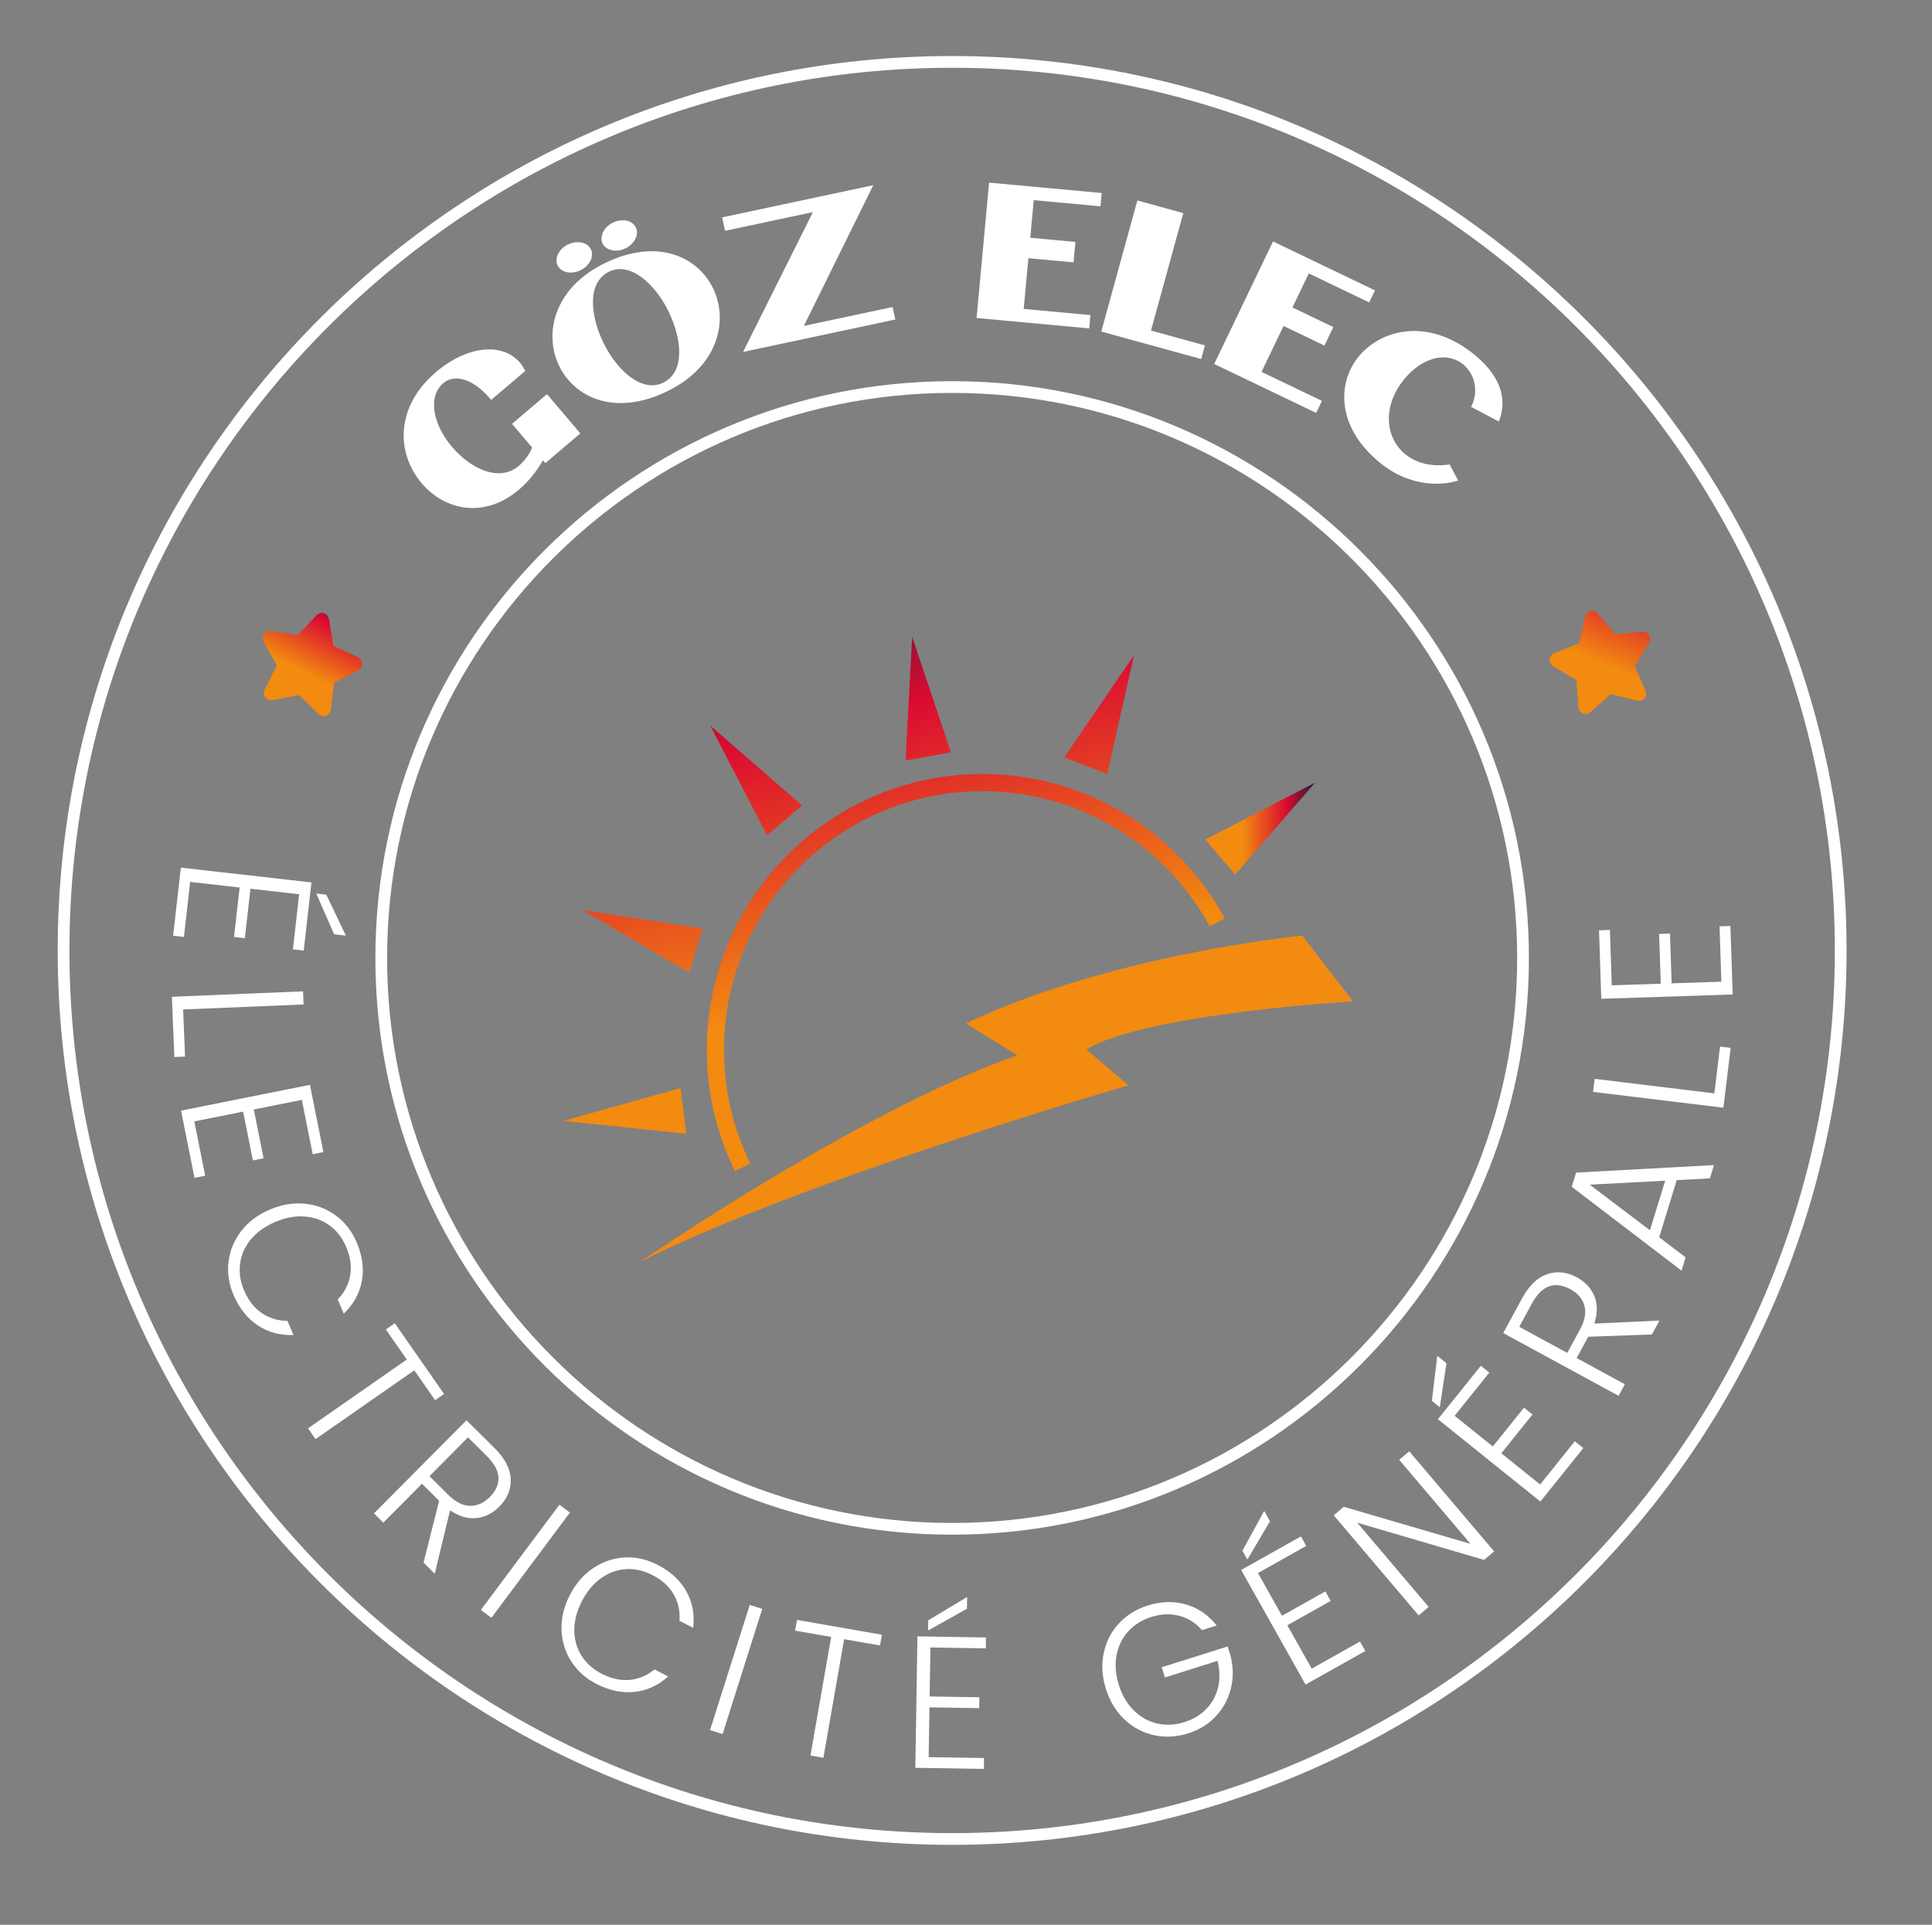 <?xml version="1.0" encoding="UTF-8"?>
<svg id="Calque_1" xmlns="http://www.w3.org/2000/svg" width="1650.89" height="1644.77" xmlns:xlink="http://www.w3.org/1999/xlink" viewBox="0 0 1650.89 1644.77">
  <rect x="0" y="0" width="1650.89" height="1644.77" fill="#808080" stroke="none"/>
  <defs>
    <style>
      .cls-1 {
        fill: url(#Dégradé_sans_nom_33-4);
      }

      .cls-2 {
        fill: url(#Dégradé_sans_nom_33-3);
      }

      .cls-3 {
        fill: url(#Dégradé_sans_nom_33-7);
      }

      .cls-4 {
        fill: #fff;
      }

      .cls-5 {
        fill: url(#Dégradé_sans_nom_33-8);
      }

      .cls-6 {
        fill: url(#Dégradé_sans_nom_33-10);
      }

      .cls-7 {
        fill: url(#Dégradé_sans_nom_33-2);
      }

      .cls-8 {
        fill: url(#Dégradé_sans_nom_33-6);
      }

      .cls-9 {
        fill: url(#Dégradé_sans_nom_33-9);
      }

      .cls-10 {
        fill: url(#Dégradé_sans_nom_33);
      }

      .cls-11 {
        fill: url(#Dégradé_sans_nom_33-5);
      }
    </style>
    <linearGradient id="Dégradé_sans_nom_33" data-name="Dégradé sans nom 33" x1="1029.88" y1="708.02" x2="1123.78" y2="708.02" gradientUnits="userSpaceOnUse">
      <stop offset=".34" stop-color="#f28b10"/>
      <stop offset=".74" stop-color="#db0b31"/>
      <stop offset="1" stop-color="#1b1e3a"/>
    </linearGradient>
    <linearGradient id="Dégradé_sans_nom_33-2" data-name="Dégradé sans nom 33" x1="865.93" y1="1028.84" x2="731.12" y2="452.84" xlink:href="#Dégradé_sans_nom_33"/>
    <linearGradient id="Dégradé_sans_nom_33-3" data-name="Dégradé sans nom 33" x1="1029.8" y1="990.49" x2="894.99" y2="414.49" xlink:href="#Dégradé_sans_nom_33"/>
    <linearGradient id="Dégradé_sans_nom_33-4" data-name="Dégradé sans nom 33" x1="881.82" y1="1025.13" x2="747.01" y2="449.13" xlink:href="#Dégradé_sans_nom_33"/>
    <linearGradient id="Dégradé_sans_nom_33-5" data-name="Dégradé sans nom 33" x1="740.66" y1="1058.16" x2="605.85" y2="482.16" xlink:href="#Dégradé_sans_nom_33"/>
    <linearGradient id="Dégradé_sans_nom_33-6" data-name="Dégradé sans nom 33" x1="619.39" y1="1086.55" x2="484.58" y2="510.55" xlink:href="#Dégradé_sans_nom_33"/>
    <linearGradient id="Dégradé_sans_nom_33-7" data-name="Dégradé sans nom 33" x1="567.66" y1="1098.65" x2="432.86" y2="522.65" xlink:href="#Dégradé_sans_nom_33"/>
    <linearGradient id="Dégradé_sans_nom_33-8" data-name="Dégradé sans nom 33" x1="866.06" y1="1028.82" x2="731.25" y2="452.82" xlink:href="#Dégradé_sans_nom_33"/>
    <linearGradient id="Dégradé_sans_nom_33-9" data-name="Dégradé sans nom 33" x1="1346.33" y1="623.18" x2="1415.26" y2="460.8" xlink:href="#Dégradé_sans_nom_33"/>
    <linearGradient id="Dégradé_sans_nom_33-10" data-name="Dégradé sans nom 33" x1="239.81" y1="609.16" x2="293.43" y2="504.99" xlink:href="#Dégradé_sans_nom_33"/>
  </defs>
  <g>
    <path class="cls-4" d="M360.26,412.87c-21.65-25.48-22.64-65.24,12.16-94.82,26.61-22.61,56.82-25.91,72.03-8,1.71,2.02,3.05,4.36,4.37,6.93l-29.13,24.75c-16.14-19.51-32.04-21.86-40.87-14.36-13.62,11.57-8.75,35.45,7.32,54.37,16.5,19.42,40.74,30.31,57.14,16.38,4.79-4.07,8.75-9.39,11.48-15.62l-17.25-20.3,29.89-25.4,28.5,33.55-29.89,25.4-2.04-2.4c-5.88,10.21-13.02,18.67-20.46,24.99-29.76,25.29-63.55,17.73-83.27-5.47Z"/>
    <path class="cls-4" d="M477.8,312.69c-13.4-27.53-4.47-66.66,39.12-87.88,44.64-21.73,79.18-5.6,92.36,21.48,13.47,27.67,4.55,66.81-39.05,88.03-44.64,21.73-79.18,5.6-92.43-21.63ZM476.49,226.83c-2.97-6.1,1.04-14.12,8.77-17.89,7.89-3.84,16.67-2.04,19.64,4.06,2.97,6.1-1.04,14.12-8.92,17.96-7.74,3.77-16.52,1.97-19.49-4.13ZM571.25,266.1c-11.3-23.21-32.63-42.83-50.78-33.99-18.6,9.05-16.52,36.76-4.79,60.86,11.37,23.36,32.7,42.98,51,34.07,18.6-9.05,16.38-36.68,4.57-60.94ZM514.87,208.14c-2.82-6.17,1.34-14.27,8.63-17.82,8.18-3.98,16.82-2.12,19.79,3.98,2.97,6.1-.89,14.05-9.07,18.04-7.29,3.55-16.23,1.83-19.35-4.2Z"/>
    <path class="cls-4" d="M694.63,181.25l-75.11,15.99-2.45-11.49,129.17-27.51-59.33,120.25,75.75-16.13,2.44,10.65-130.14,27.71,59.67-119.48Z"/>
    <path class="cls-4" d="M845.17,156.05l96.24,8.89-1.05,11.37-57.02-5.27-2.97,32.13,38.56,3.56-1.61,17.47-38.56-3.56-4.01,43.34,57.02,5.27-1.05,11.37-96.24-8.89,10.69-115.69Z"/>
    <path class="cls-4" d="M971.87,171.3l39.25,10.8-27.62,100.36,46.11,12.69-3.21,11.65-85.37-23.49,30.83-112.01Z"/>
    <path class="cls-4" d="M1087.79,206.32l87.13,41.82-4.94,10.29-51.62-24.78-13.96,29.09,34.91,16.76-7.59,15.81-34.91-16.76-18.83,39.24,51.62,24.78-4.94,10.29-87.13-41.82,50.27-104.74Z"/>
    <path class="cls-4" d="M1159.66,306.34c18.04-23.91,57.79-35.38,96.9-5.88,26.16,19.73,31.82,40.8,24.19,59.71l-23.73-12.51c6.29-11.63,4.48-27.92-8.07-37.39-17.08-11.43-37.76-1.33-50.72,15.84-17.54,23.25-13.84,49.67,3.73,62.93,9.12,6.88,21.62,10.09,36.78,7.85l7.24,13.76c-19.71,6.07-44.03,2.03-63.45-12.62-39.37-29.7-40.72-68.03-22.88-91.68Z"/>
  </g>
  <g>
    <path class="cls-4" d="M255.63,764.16l-41.62-4.72-4.79,42.26-9.25-1.05,4.79-42.26-42.26-4.79-5.33,47.04-9.25-1.05,6.6-58.2,111.62,12.65-6.6,58.2-9.25-1.05,5.33-47.04ZM285.51,798.39l-15.27-34.84,8.61.98,16.71,35-10.05-1.14Z"/>
    <path class="cls-4" d="M156.47,862.6l1.67,40.25-9.14.38-2.13-51.47,112.08-4.64.46,11.22-102.94,4.26Z"/>
    <path class="cls-4" d="M257.94,939.86l-41.07,8.21,8.34,41.7-9.13,1.83-8.34-41.7-41.7,8.34,9.28,46.42-9.13,1.83-11.49-57.44,110.15-22.03,11.49,57.44-9.13,1.83-9.28-46.42Z"/>
    <path class="cls-4" d="M260.66,1028.64c9.91,1.01,18.73,4.41,26.48,10.18,7.75,5.77,13.63,13.38,17.65,22.83,4.9,11.52,6.37,22.55,4.41,33.09-1.96,10.54-7.12,19.8-15.47,27.78l-5.15-12.11c5.73-5.93,9.28-12.76,10.64-20.49,1.36-7.73.22-15.88-3.43-24.44-3.23-7.58-7.9-13.64-14.02-18.19-6.12-4.55-13.24-7.13-21.35-7.74-8.11-.62-16.55.94-25.31,4.67-8.76,3.73-15.71,8.72-20.83,14.97-5.13,6.25-8.18,13.16-9.14,20.72s.16,15.13,3.39,22.71c3.65,8.56,8.7,15.05,15.17,19.44,6.46,4.4,13.77,6.61,21.92,6.63l5.15,12.11c-11.44.45-21.62-2.31-30.56-8.27-8.93-5.96-15.83-14.66-20.69-26.07-4.02-9.45-5.43-18.97-4.22-28.55,1.21-9.58,4.86-18.29,10.95-26.11,6.09-7.82,14.2-13.89,24.34-18.21,10.14-4.32,20.16-5.97,30.07-4.95Z"/>
    <path class="cls-4" d="M379.46,1191.18l-7.64,5.32-17.8-25.54-84.4,58.81-6.42-9.22,84.4-58.81-17.89-25.68,7.64-5.32,42.11,60.43Z"/>
    <path class="cls-4" d="M361.9,1335.29l13.34-52.81-14.68-14.59-33.03,33.24-7.97-7.92,79.07-79.57,23.91,23.75c8.88,8.82,13.5,17.64,13.87,26.45.37,8.81-2.88,16.67-9.74,23.58-5.73,5.77-12.27,9.04-19.6,9.82-7.34.78-14.83-1.43-22.49-6.62l-13.1,54.17-9.56-9.5ZM367,1261.4l16.05,15.95c6.22,6.18,12.42,9.32,18.58,9.42,6.16.09,11.77-2.4,16.83-7.49,5.2-5.24,7.7-10.79,7.49-16.65-.21-5.86-3.58-12.04-10.1-18.52l-15.94-15.84-32.92,33.12Z"/>
    <path class="cls-4" d="M487,1292.53l-67.1,89.89-9-6.72,67.1-89.89,9,6.72Z"/>
    <path class="cls-4" d="M506.87,1340c8.27-5.55,17.22-8.59,26.87-9.11,9.65-.51,19.04,1.57,28.17,6.27,11.13,5.72,19.31,13.26,24.55,22.63,5.23,9.36,7.18,19.78,5.86,31.25l-11.7-6.01c.62-8.22-1.02-15.74-4.92-22.55-3.9-6.81-9.98-12.35-18.26-16.6-7.33-3.77-14.8-5.44-22.41-5.02-7.61.42-14.74,2.98-21.37,7.69-6.63,4.71-12.12,11.3-16.47,19.77-4.35,8.47-6.5,16.75-6.45,24.83.05,8.09,2.13,15.35,6.22,21.78s9.8,11.53,17.13,15.3c8.28,4.25,16.31,6.01,24.09,5.25,7.78-.75,14.81-3.72,21.09-8.92l11.7,6.01c-8.51,7.66-18.1,12.05-28.78,13.18-10.68,1.13-21.54-1.15-32.58-6.82-9.14-4.69-16.3-11.11-21.5-19.26-5.2-8.14-7.96-17.17-8.28-27.08-.32-9.91,2.04-19.76,7.07-29.56,5.04-9.8,11.69-17.48,19.96-23.03Z"/>
    <path class="cls-4" d="M651.35,1374.82l-33.89,106.93-10.71-3.39,33.89-106.93,10.71,3.39Z"/>
    <path class="cls-4" d="M753.58,1396.91l-1.6,9.17-30.67-5.36-17.71,101.33-11.07-1.93,17.71-101.33-30.83-5.39,1.6-9.17,72.56,12.68Z"/>
    <path class="cls-4" d="M795.05,1407.77l-.68,41.88,42.52.69-.15,9.31-42.52-.69-.69,42.52,47.33.77-.15,9.31-58.57-.95,1.82-112.32,58.57.95-.15,9.31-47.33-.77ZM826.24,1374.73l-33.2,18.56.14-8.67,33.23-20-.16,10.11Z"/>
    <path class="cls-4" d="M1027.08,1392.98c-5.28-6.07-11.7-10.13-19.24-12.19-7.55-2.05-15.55-1.74-24.02.93-7.96,2.51-14.52,6.6-19.69,12.27-5.17,5.67-8.51,12.48-10.05,20.42-1.53,7.95-.88,16.41,1.95,25.38,2.83,8.98,7.17,16.31,13,21.98,5.83,5.68,12.49,9.35,19.97,11.03,7.48,1.68,15.21,1.26,23.16-1.25,7.45-2.35,13.65-6.07,18.6-11.17s8.3-11.2,10.04-18.31c1.74-7.11,1.61-14.73-.39-22.85l-44.99,14.2-2.75-8.72,56.32-17.77,2.46,7.8c2.45,9.55,2.58,18.85.39,27.9-2.19,9.05-6.45,16.99-12.77,23.8-6.32,6.82-14.27,11.74-23.86,14.77-9.9,3.12-19.61,3.64-29.13,1.54-9.53-2.1-17.92-6.57-25.19-13.42-7.27-6.85-12.56-15.53-15.87-26.04-3.32-10.51-3.97-20.65-1.95-30.43,2.02-9.78,6.32-18.26,12.92-25.45,6.59-7.18,14.84-12.34,24.74-15.46,11.42-3.61,22.33-3.9,32.7-.9,10.37,3.01,19.11,9,26.21,17.98l-12.55,3.96Z"/>
    <path class="cls-4" d="M1074.92,1344.19l20.52,36.52,37.08-20.83,4.56,8.11-37.07,20.83,20.83,37.07,41.27-23.19,4.56,8.11-51.07,28.69-55.03-97.93,51.07-28.69,4.56,8.11-41.27,23.19ZM1085.21,1299.93l-19.33,32.76-4.25-7.55,18.62-34.02,4.95,8.81Z"/>
    <path class="cls-4" d="M1276.74,1325.7l-8.57,7.27-108.4-31.79,61.03,71.96-8.57,7.27-72.55-85.55,8.57-7.27,108.29,31.67-60.93-71.84,8.57-7.27,72.55,85.55Z"/>
    <path class="cls-4" d="M1236.01,1164.91l-5.71,37.61-6.76-5.43,4.59-38.51,7.88,6.33ZM1242.96,1209.81l32.66,26.23,26.63-33.16,7.26,5.83-26.63,33.16,33.16,26.63,29.64-36.91,7.26,5.83-36.68,45.67-87.58-70.34,36.68-45.67,7.26,5.83-29.64,36.91Z"/>
    <path class="cls-4" d="M1411.57,1140.3l-54.43,1.99-9.89,18.18,41.16,22.39-5.37,9.87-98.54-53.61,16.11-29.6c5.98-11,13.15-17.9,21.51-20.73,8.36-2.82,16.81-1.91,25.36,2.75,7.14,3.89,12.12,9.24,14.92,16.06,2.8,6.82,2.79,14.64-.06,23.44l55.67-2.6-6.44,11.84ZM1339.22,1156.1l10.81-19.88c4.19-7.7,5.47-14.53,3.83-20.48-1.64-5.94-5.6-10.63-11.9-14.06-6.48-3.53-12.51-4.37-18.08-2.53-5.57,1.84-10.55,6.8-14.95,14.89l-10.74,19.74,41.02,22.32Z"/>
    <path class="cls-4" d="M1432.77,1008.47l-14.99,48.78,22.59,17.18-3.49,11.35-93.82-71.65,3.72-12.12,117.82-6.43-3.49,11.35-28.34,1.53ZM1422.89,1008.95l-64.49,3.35,51.48,38.99,13.01-42.34Z"/>
    <path class="cls-4" d="M1464.91,934.31l4.85-39.99,9.08,1.1-6.21,51.14-111.36-13.52,1.35-11.15,102.28,12.42Z"/>
    <path class="cls-4" d="M1377.25,841.97l41.86-1.38-1.4-42.5,9.3-.31,1.4,42.5,42.5-1.4-1.56-47.31,9.3-.31,1.92,58.54-112.27,3.69-1.93-58.54,9.3-.31,1.56,47.31Z"/>
  </g>
  <path class="cls-4" d="M813.6,1311.41c-271.76,0-492.85-221.09-492.85-492.85s221.09-492.85,492.85-492.85,492.85,221.09,492.85,492.85-221.09,492.85-492.85,492.85ZM813.6,335.75c-266.23,0-482.82,216.59-482.82,482.82s216.59,482.82,482.82,482.82,482.82-216.59,482.82-482.82-216.59-482.82-482.82-482.82Z"/>
  <path class="cls-4" d="M813.6,1576.45c-421.43,0-764.29-342.86-764.29-764.29S392.17,47.88,813.6,47.88s764.29,342.86,764.29,764.29-342.86,764.29-764.29,764.29ZM813.6,57.91C397.7,57.91,59.34,396.27,59.34,812.17s338.36,754.26,754.26,754.26,754.26-338.36,754.26-754.26S1229.5,57.91,813.6,57.91Z"/>
  <polygon class="cls-10" points="1029.88 717.41 1055.49 747.29 1123.78 668.76 1029.88 717.41"/>
  <g>
    <path class="cls-7" d="M546.75,1078.49s189.5-130.6,322.66-176.69l-43.99-27.09s100.25-53.12,287.26-75.34l43.53,56.34s-176.69,10.24-227.91,40.97l35.85,30.73s-281.69,81.95-417.41,151.09Z"/>
    <polygon class="cls-2" points="909.4 647.17 946.1 661.36 969.05 559.85 909.4 647.17"/>
    <polygon class="cls-1" points="773.81 649.84 812.54 642.91 779.45 544.24 773.81 649.84"/>
    <polygon class="cls-11" points="655.49 713.87 685.36 688.26 606.83 619.98 655.49 713.87"/>
    <polygon class="cls-8" points="588.78 831.03 600.37 793.43 497.51 777.61 588.78 831.03"/>
    <polygon class="cls-3" points="586.49 968.81 581.53 929.78 481.31 957.82 586.49 968.81"/>
    <path class="cls-5" d="M628.03,1000.74c-15.96-32.45-24.04-67.37-24.04-103.79,0-129.87,105.65-235.52,235.52-235.52,86.43,0,165.79,47.23,207.08,123.25l-12.86,6.99c-38.74-71.3-113.16-115.6-194.22-115.6-121.79,0-220.88,99.09-220.88,220.88,0,34.16,7.59,66.9,22.54,97.33l-13.14,6.46Z"/>
  </g>
  <path class="cls-9" d="M1365.26,524.27l14.94,17.8,23.14-2.22c5.1-.49,8.54,5.08,5.83,9.42l-12.31,19.71,9.26,21.32c2.04,4.7-2.19,9.69-7.16,8.45l-22.55-5.62-17.41,15.39c-3.84,3.39-9.89.91-10.25-4.2l-1.63-23.19-20.02-11.8c-4.41-2.6-3.92-9.13.82-11.05l21.55-8.71,5.04-22.69c1.11-5,7.47-6.55,10.76-2.63Z"/>
  <path class="cls-6" d="M281.08,528.96l3.8,22.93,21.04,9.87c4.63,2.17,4.76,8.72.22,11.08l-20.64,10.7-2.89,23.06c-.64,5.08-6.82,7.23-10.47,3.63l-16.55-16.32-22.83,4.38c-5.03.96-8.98-4.25-6.69-8.83l10.41-20.78-11.22-20.36c-2.47-4.48,1.27-9.85,6.33-9.09l22.98,3.48,15.89-16.96c3.5-3.74,9.76-1.84,10.6,3.21Z"/>
</svg>